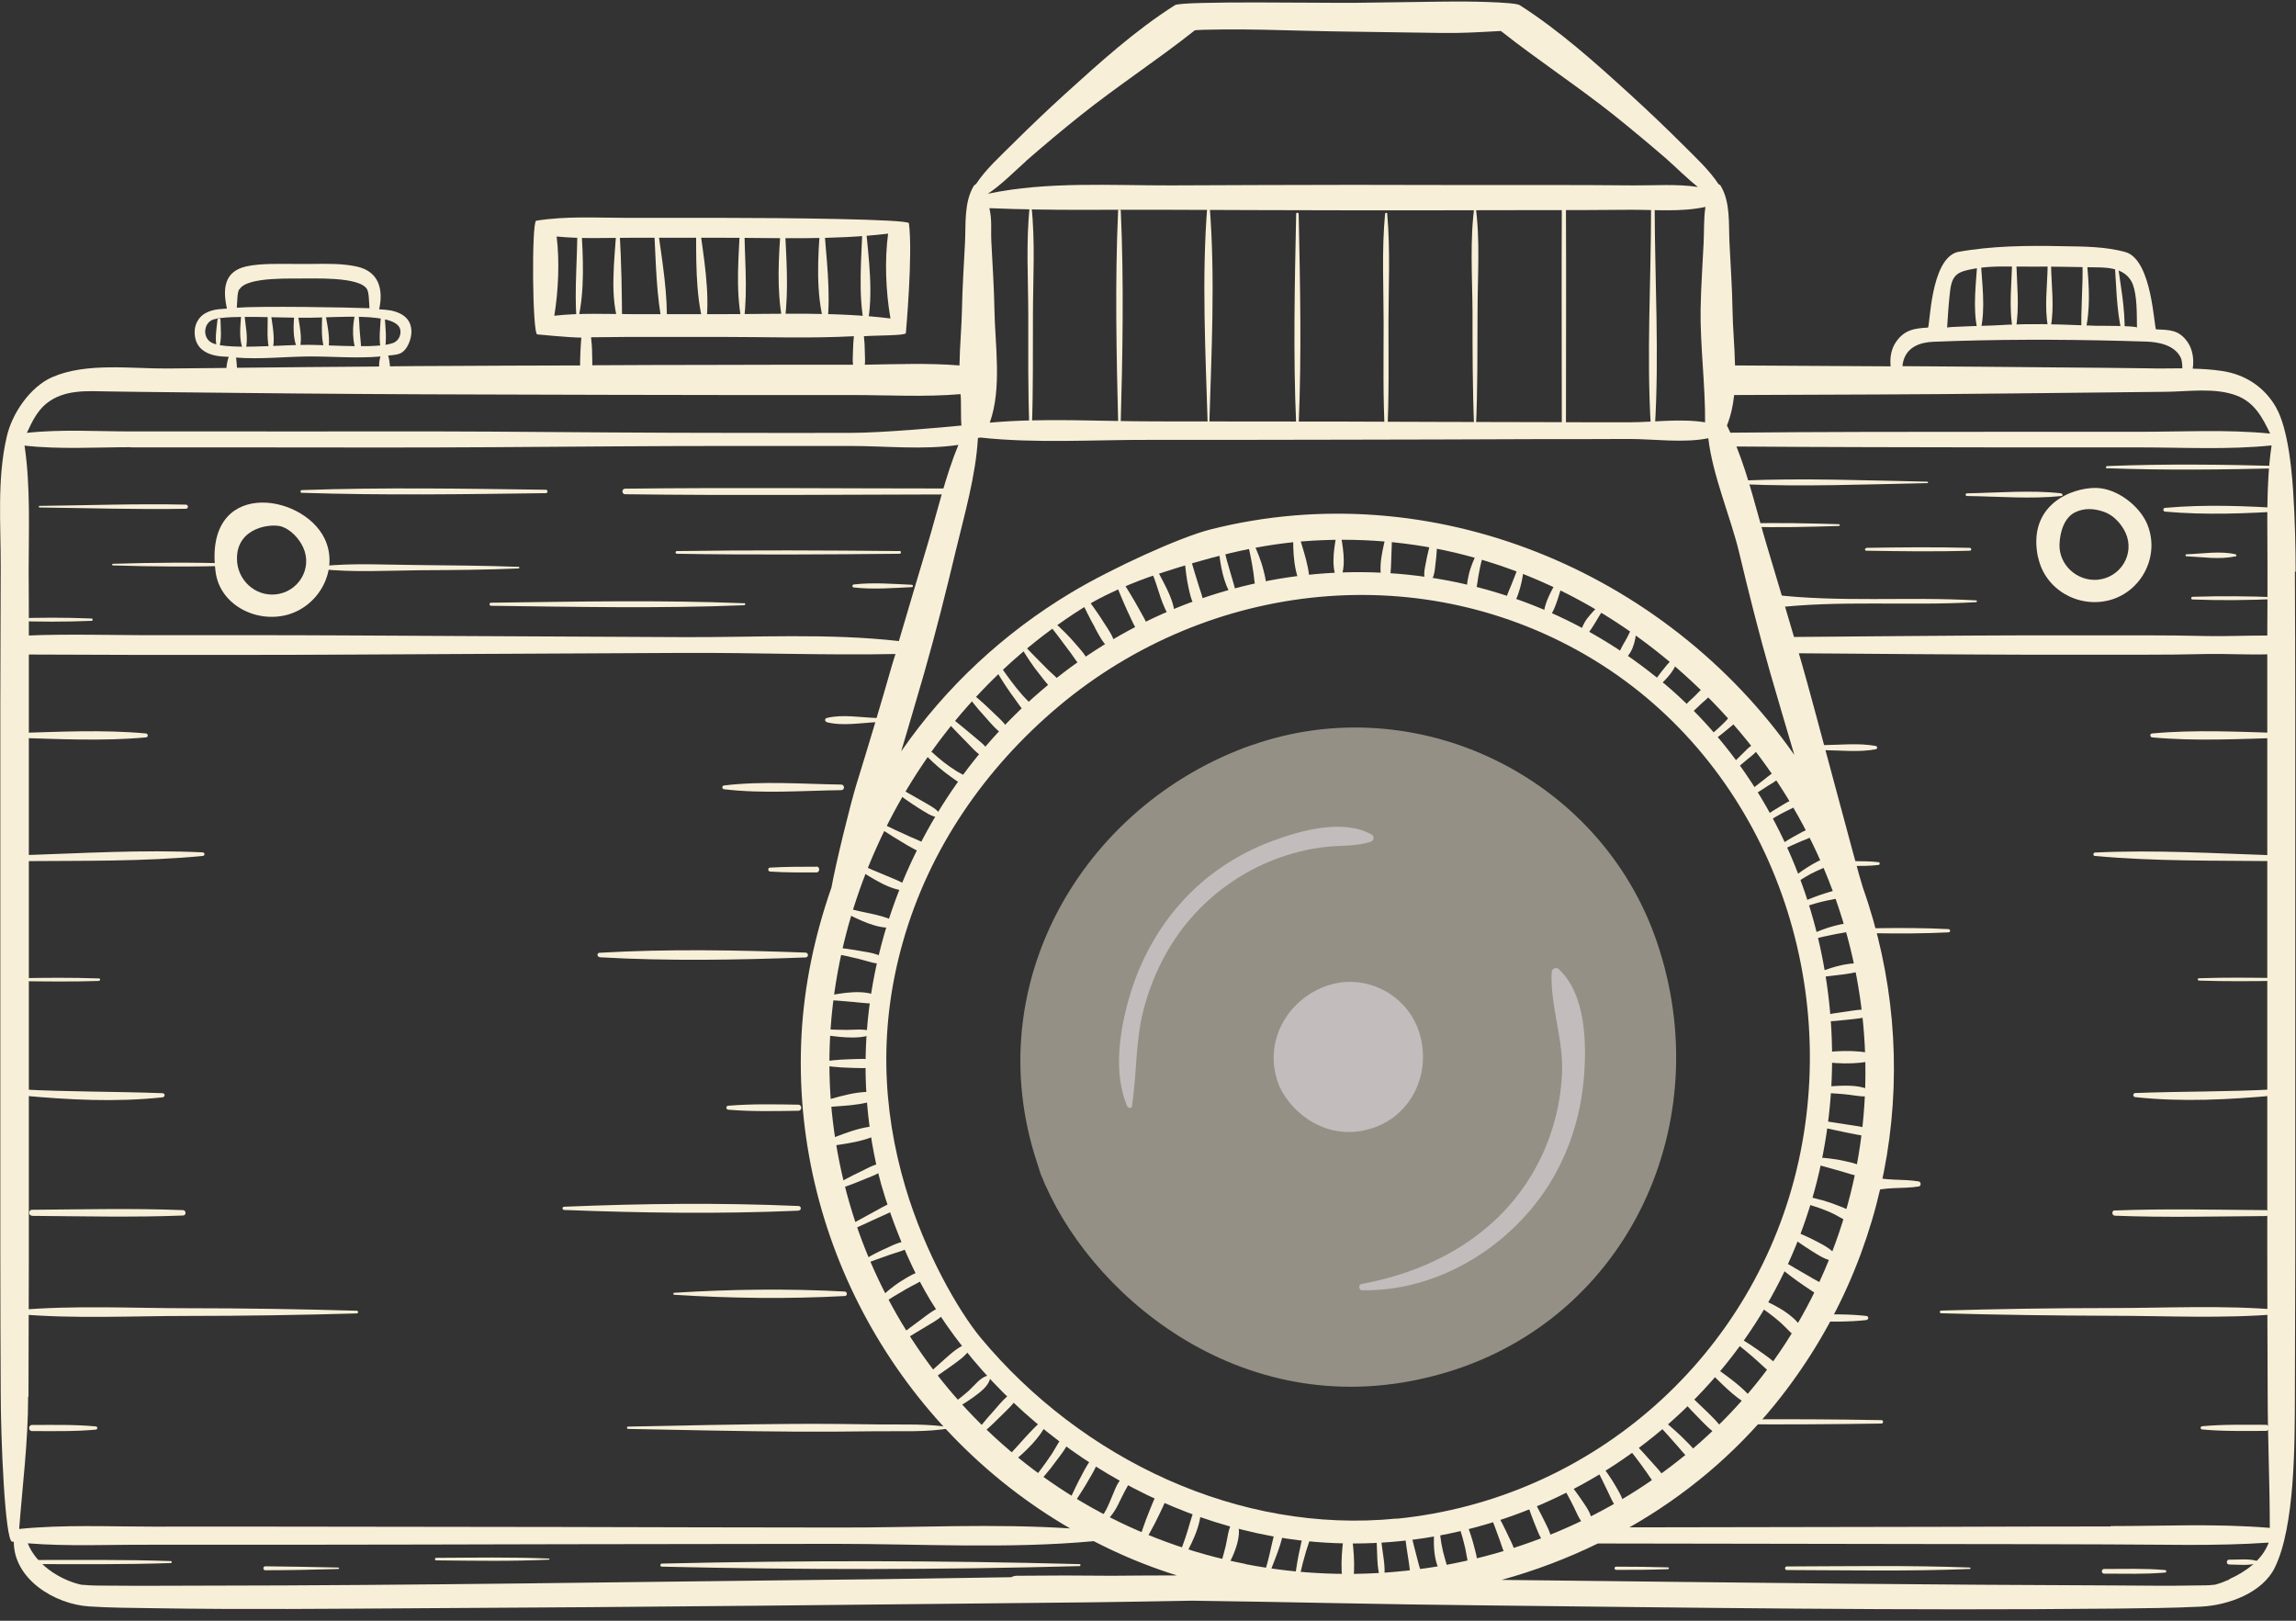 <?xml version="1.0" encoding="UTF-8"?> <svg xmlns="http://www.w3.org/2000/svg" width="187" height="132" viewBox="0 0 187 132" fill="none"><rect x="0" y="0" width="187" height="132" fill="#333333" stroke="none"/><g clip-path="url(#clip0_404_448)"><path d="M135.499 55.644C122.547 44.748 104.164 43.667 89.84 52.562C75.458 61.486 67.529 78.911 71.53 95.547C72.055 97.753 73.632 102.354 75.75 105.859C82.364 116.755 94.585 124.54 107.084 125.577C124.212 127.008 140.478 116.653 146.581 100.659C152.495 85.148 148.319 66.423 135.513 55.644H135.499ZM113.757 123.678C100.864 124.964 88.102 118.829 79.896 108.985C78.042 106.75 75.326 102.003 73.749 96.716C71.807 90.187 71.603 83.512 73.545 76.691C75.691 69.125 80.232 62.567 86.219 57.528C98.499 47.217 116.006 45.333 129.819 53.745C143.588 62.144 149.939 79.028 146.479 94.613C142.989 110.329 129.804 122.086 113.757 123.693V123.678Z" fill="#F8EFD8"></path><path d="M101.987 60.669C88.087 65.547 79.267 80.576 84.757 95.533L84.495 94.876C84.67 95.401 84.874 95.927 85.108 96.453C85.152 96.555 85.195 96.658 85.239 96.774L85.152 96.541C89.357 106.064 102.075 116.507 117.844 111.76C132.694 107.291 139.965 91.341 134.928 76.662C130.343 63.269 115.362 55.98 101.972 60.683L101.987 60.669Z" fill="#F8EFD8" fill-opacity="0.5"></path><path d="M17.562 46.588C17.912 49.246 20.818 50.751 23.373 50.079C26.045 49.363 27.637 46.325 26.425 43.842C24.585 40.089 16.54 38.979 17.562 46.588ZM22.41 48.414C20.745 48.56 19.314 47.216 19.3 45.522C19.27 42.922 22.132 42.601 22.965 42.893C23.709 43.156 24.352 43.857 24.688 44.573C25.491 46.311 24.279 48.253 22.41 48.414Z" fill="#F8EFD8"></path><path d="M166 45.391C166.541 48.006 169.256 49.554 171.812 48.882C174.484 48.166 175.958 45.187 174.863 42.645C174.25 41.214 172.439 39.768 170.717 39.739C168.731 39.709 165.095 41.112 165.986 45.391H166ZM170.848 47.217C169.183 47.363 167.679 46.019 167.738 44.325C167.782 43.288 168.132 42.134 169.037 41.711C169.782 41.36 170.571 41.404 171.388 41.696C172.133 41.959 172.775 42.66 173.111 43.376C173.914 45.114 172.702 47.056 170.833 47.217H170.848Z" fill="#F8EFD8"></path><path d="M186.969 46.575C186.969 44.837 186.925 42.266 186.765 39.944C186.429 35.007 185.611 33.517 185.173 32.845C184.268 31.472 182.866 30.508 180.997 30.216C180.208 30.099 179.405 30.041 178.588 30.026C178.705 29.267 178.588 28.463 178.164 27.85C177.463 26.857 176.719 26.871 175.609 26.827C175.434 26.827 175.317 21.16 173.112 20.532C171.448 20.065 169.622 20.079 167.9 20.05C165.081 19.992 162.176 20.021 159.402 20.532C157.197 21.16 157.197 26.667 157.021 26.681C155.926 26.74 155.109 26.857 154.422 27.85C154.028 28.419 153.911 29.135 153.984 29.836C149.765 29.807 145.545 29.792 141.31 29.763C141.281 28.186 141.121 26.608 141.106 25.221C141.077 23.395 140.945 21.569 140.858 19.744C140.785 18.21 140.945 16.501 140.157 15.157C140.113 15.07 140.04 15.026 139.967 14.997C139.208 13.843 138.127 12.85 137.178 11.9C135.733 10.454 134.258 9.052 132.754 7.679C129.936 5.109 127.001 2.479 123.774 0.42C123.365 0.157 119.335 0.099 117.773 0.128C115.291 0.157 112.808 0.201 110.341 0.23C107.99 0.259 96.265 0.055 95.696 0.42C92.469 2.465 89.549 5.109 86.716 7.679C85.285 8.979 83.898 10.308 82.525 11.667C81.489 12.704 80.306 13.755 79.488 14.997C79.415 15.026 79.342 15.084 79.298 15.157C78.51 16.501 78.67 18.225 78.597 19.744C78.51 21.569 78.378 23.395 78.349 25.221C78.32 26.608 78.174 28.186 78.145 29.763C75.604 29.559 73.005 29.661 70.435 29.705C70.479 29.354 70.435 28.989 70.435 28.624C70.435 28.2 70.406 27.791 70.362 27.383C71.37 27.309 73.735 27.339 73.779 27.134C73.779 27.09 74.363 20.678 74.027 18.181C73.983 17.845 63.631 17.743 58.754 17.743C56.199 17.743 53.644 17.743 51.088 17.743C48.621 17.743 46.109 17.582 43.671 17.976C43.291 18.035 43.35 27.178 43.758 27.236C43.788 27.236 46.285 27.485 47.35 27.499C47.292 27.967 47.234 29.486 47.248 29.763C43.467 29.763 39.67 29.792 35.888 29.807C34.516 29.807 33.129 29.822 31.756 29.836C31.756 29.807 31.756 29.778 31.756 29.749C31.727 29.486 31.698 29.208 31.61 28.96C31.931 28.916 32.267 28.916 32.559 28.799C33.187 28.551 33.538 27.558 33.508 26.93C33.479 26.375 33.245 25.571 31.8 25.279C31.493 25.235 31.187 25.206 30.88 25.192C31.23 23.614 30.895 22.124 29.084 21.715C27.916 21.453 26.646 21.482 25.463 21.496C25.171 21.496 24.879 21.496 24.587 21.496C24.383 21.496 24.178 21.496 23.974 21.496C22.805 21.496 21.199 21.438 20.046 21.701C18.235 22.11 18.133 23.556 18.483 25.133C18.192 25.177 17.447 25.119 16.746 25.498C16.22 25.776 15.884 26.346 15.855 26.944C15.782 29.208 18.337 29.018 18.63 29.062C18.527 29.354 18.469 29.661 18.44 29.968C16.848 29.982 15.257 29.997 13.68 30.012C10.716 30.041 7.051 29.5 4.262 30.713C2.48 31.487 0.962 33.663 0.538 35.62C-0.25 39.053 0.071 42.689 0.057 46.195C0.057 49.905 0.027 53.615 0.027 57.325C0.027 64.876 0.027 72.412 0.027 79.964C0.027 87.383 0.027 94.803 0.027 102.238C0.027 105.947 0.042 109.657 0.057 113.367C0.057 117.165 0.407 125.505 0.991 125.563C1.035 125.563 1.079 125.563 1.122 125.563C1.122 128.616 4.437 130.646 7.255 130.836C9.051 130.953 10.847 130.953 12.643 130.982C19.856 131.099 27.084 131.026 34.297 130.982C52.49 130.894 70.698 130.69 88.891 130.5C91.622 130.471 94.352 130.412 97.097 130.368C104.982 130.471 112.881 130.675 120.752 130.748C137.952 130.938 155.167 131.186 172.368 131.011C174.675 130.982 176.982 130.967 179.289 130.85C181.523 130.734 184.268 129.711 185.261 127.696C186.94 124.322 186.896 117.384 186.911 113.718C186.911 110.008 186.94 106.298 186.94 102.588C186.94 95.037 186.94 87.5 186.94 79.949C186.94 72.529 186.94 65.109 186.94 57.675C186.94 53.965 186.925 50.255 186.911 46.545L186.969 46.575ZM184.677 46.195C184.677 48.05 184.677 49.905 184.662 51.76C182.895 51.76 181.158 51.833 179.77 51.803C178.062 51.76 176.354 51.745 174.631 51.745C171.448 51.745 168.279 51.745 165.096 51.745C158.774 51.76 152.451 51.833 146.114 51.877C145.37 49.35 144.625 46.823 143.866 44.311C143.092 41.711 142.449 38.921 141.427 36.365C148.699 36.423 155.956 36.423 163.227 36.438C166.907 36.438 170.572 36.438 174.251 36.438C177.814 36.438 181.464 36.643 185.012 36.277C184.531 39.535 184.691 42.908 184.677 46.195ZM158.832 23.673C158.993 22.314 159.504 22.124 160.745 21.891C162.205 21.613 163.855 21.73 165.344 21.715C167.14 21.701 168.922 21.745 170.718 21.774C171.9 21.774 173.214 21.92 173.711 23.161C174.061 24.111 174.032 25.542 174.047 26.681C174.003 26.521 170.995 26.535 170.747 26.535C168.819 26.462 166.892 26.375 164.965 26.404C164.103 26.419 163.242 26.448 162.38 26.506C162.088 26.521 158.598 26.608 158.584 26.681C158.642 25.674 158.715 24.666 158.832 23.658V23.673ZM154.992 29.515C155.269 28.273 156.35 27.879 157.474 27.835C162.57 27.631 167.695 27.631 172.791 27.762C173.463 27.777 174.12 27.806 174.791 27.821C175.77 27.85 177.069 28.084 177.595 29.091C177.712 29.31 177.741 29.646 177.741 29.997C176.792 29.997 175.828 30.026 174.894 29.997C172.484 29.968 170.061 29.939 167.651 29.924C163.417 29.88 159.182 29.851 154.948 29.822C154.948 29.719 154.977 29.617 154.992 29.515ZM141.237 32.173C148.845 32.144 156.452 32.129 164.059 32.042C168.162 31.998 172.251 31.954 176.354 31.91C178.223 31.896 180.384 31.545 182.165 32.217C183.625 32.772 184.282 34.028 184.896 35.313C181.377 34.963 177.77 35.167 174.251 35.167C170.572 35.167 166.907 35.167 163.227 35.167C155.795 35.167 148.363 35.167 140.931 35.24C140.843 35.036 140.741 34.846 140.653 34.656C140.96 33.882 141.15 33.05 141.237 32.188V32.173ZM139.091 35.08C139.091 35.08 139.091 35.109 139.091 35.124C139.091 35.094 139.076 35.08 139.091 35.08ZM138.857 34.393C136.886 34.072 134.594 34.393 132.725 34.393C130.272 34.393 127.819 34.393 125.351 34.379C120.065 34.379 114.794 34.349 109.509 34.335C104.354 34.335 99.185 34.32 94.031 34.32C89.636 34.32 85.022 34.028 80.612 34.422C81.62 31.633 81.036 28.04 80.992 25.206C80.963 23.381 80.831 21.555 80.744 19.729C80.685 18.648 80.817 18.02 80.583 16.954C85.825 17.173 90.249 17.056 95.024 17.085C100.076 17.1 105.128 17.129 110.18 17.129C115.101 17.129 120.036 17.129 124.957 17.114C127.541 17.114 130.126 17.114 132.71 17.085C134.725 17.071 136.901 17.29 138.901 16.852C138.755 17.801 138.799 18.809 138.755 19.744C138.668 21.569 138.536 23.395 138.507 25.221C138.463 28.04 138.901 31.487 138.872 34.408L138.857 34.393ZM83.547 13.127C85.007 11.856 86.482 10.615 88.001 9.403C91.023 6.993 94.279 4.875 97.302 2.479C97.419 2.392 101.171 2.377 102.909 2.421C105.391 2.479 107.859 2.553 110.341 2.582C112.692 2.611 115.057 2.655 117.408 2.684C118.926 2.713 120.372 2.626 122.241 2.523C125.249 4.904 128.476 7.007 131.484 9.403C132.9 10.542 134.302 11.71 135.674 12.893C136.521 13.638 137.368 14.5 138.288 15.23C136.58 14.967 134.769 15.114 133.061 15.099C130.476 15.07 127.892 15.07 125.307 15.07C120.255 15.07 115.203 15.07 110.151 15.055C105.23 15.055 100.295 15.084 95.374 15.099C90.483 15.114 85.314 14.763 80.51 15.771C80.452 15.771 80.393 15.815 80.364 15.858C80.364 15.858 80.364 15.858 80.364 15.844C81.532 15.084 82.54 14.033 83.562 13.127H83.547ZM79.649 35.664C79.649 35.664 79.78 35.664 79.838 35.635C84.365 36.131 89.125 35.81 93.651 35.825C98.937 35.825 104.208 35.825 109.494 35.81C114.648 35.81 119.817 35.781 124.971 35.766C127.556 35.766 130.126 35.766 132.71 35.752C134.667 35.752 137.12 36.102 139.135 35.693C139.471 38.673 140.96 42.149 141.632 44.939C142.42 48.254 143.252 51.555 144.187 54.827C144.829 57.047 145.486 59.267 146.143 61.487C135.63 46.487 116.634 38.571 98.616 43.113C96.119 43.741 90.541 46.282 87.212 48.283C81.81 51.526 77.035 55.922 73.399 61.195C74.027 59.077 74.655 56.945 75.268 54.827C76.203 51.555 77.035 48.254 77.824 44.939C78.539 41.944 79.474 38.775 79.649 35.664ZM45.146 25.717C45.481 23.658 45.584 21.277 45.336 19.262C47.38 19.466 49.453 19.364 51.497 19.364C53.921 19.364 56.345 19.364 58.769 19.364C63.295 19.364 67.836 19.568 72.333 19.028C72.041 21.175 72.144 23.746 72.523 25.936C67.997 25.381 63.412 25.586 58.856 25.586C56.432 25.586 54.009 25.586 51.585 25.586C49.453 25.586 47.263 25.469 45.131 25.717H45.146ZM69.472 29.705C69.209 29.705 68.931 29.705 68.668 29.705C65.12 29.705 61.572 29.705 58.039 29.719C54.768 29.719 51.497 29.734 48.241 29.749C48.241 29.471 48.241 29.179 48.227 28.872C48.227 28.405 48.197 27.938 48.139 27.47C49.161 27.47 50.183 27.441 51.191 27.441C53.746 27.441 56.301 27.441 58.856 27.441C62.419 27.441 65.996 27.572 69.545 27.383C69.501 27.777 69.486 28.171 69.472 28.58C69.472 28.96 69.428 29.325 69.472 29.676V29.705ZM19.506 23.57C20.09 22.489 24.047 22.723 24.704 22.679C25.361 22.709 29.318 22.489 29.902 23.57C30.062 23.877 30.048 24.578 30.092 25.104C28.412 25.031 21.199 24.914 19.287 25.06C19.33 24.534 19.316 23.863 19.476 23.57H19.506ZM17.111 27.835C16.79 27.587 16.658 27.178 16.731 26.798C16.804 26.404 17.053 26.112 17.418 26.009C18.732 25.63 22.82 25.907 25.215 25.878C27.39 25.863 32.194 25.411 32.588 26.798C32.691 27.178 32.53 27.616 32.209 27.835C31.303 28.449 27.025 28.098 25.113 28.084C22.922 28.069 18.046 28.566 17.126 27.835H17.111ZM30.997 29.018C30.909 29.267 30.866 29.559 30.88 29.851C27.025 29.88 23.156 29.909 19.301 29.953C19.287 29.676 19.257 29.398 19.228 29.121C21.156 29.281 23.229 29.047 25.098 29.033C26.996 29.018 29.055 29.208 30.997 29.033V29.018ZM3.751 32.889C5.211 31.691 7.08 31.852 8.861 31.881C12.278 31.939 15.695 31.954 19.111 31.998C25.872 32.071 32.647 32.115 39.407 32.129C46.08 32.144 52.768 32.173 59.455 32.173C62.77 32.173 66.084 32.173 69.398 32.173C72.304 32.173 75.312 32.349 78.232 32.1C78.305 32.757 78.232 33.824 78.305 34.656C76.714 34.817 71.808 35.255 69.282 35.255C66.069 35.255 62.857 35.27 59.63 35.255C53.074 35.255 46.518 35.197 39.977 35.153C33.421 35.109 26.865 35.153 20.323 35.138C17.111 35.138 13.899 35.138 10.686 35.138C7.897 35.138 4.977 34.948 2.188 35.255C2.597 34.379 2.991 33.517 3.78 32.86L3.751 32.889ZM10.657 36.438C13.87 36.438 17.082 36.438 20.294 36.438C26.85 36.438 33.406 36.467 39.947 36.423C46.504 36.38 53.06 36.321 59.601 36.321C62.813 36.321 66.026 36.321 69.252 36.321C72.1 36.321 75.21 36.657 78.057 36.234C76.991 38.819 76.349 41.652 75.56 44.296C74.772 46.94 73.983 49.569 73.21 52.212C67.442 51.555 61.455 51.92 55.644 51.891C49.701 51.862 43.744 51.833 37.801 51.803C31.858 51.774 25.901 51.73 19.958 51.73C17.111 51.73 14.264 51.73 11.402 51.73C9.912 51.73 4.831 51.628 2.349 51.76C2.349 50.022 2.349 48.283 2.334 46.545C2.334 43.157 2.495 39.651 1.999 36.292C4.846 36.613 7.795 36.423 10.643 36.423L10.657 36.438ZM2.32 113.747C2.32 110.037 2.349 106.327 2.349 102.617C2.349 95.066 2.349 87.529 2.349 79.978C2.349 72.558 2.349 65.139 2.349 57.704C2.349 56.244 2.349 54.769 2.349 53.308C3.911 53.308 9.547 53.337 11.037 53.337C14.015 53.337 16.98 53.337 19.958 53.337C25.901 53.337 31.858 53.293 37.801 53.264C43.744 53.235 49.701 53.206 55.644 53.176C61.382 53.147 67.281 53.381 72.932 53.264C72.815 53.673 72.786 53.702 72.669 54.111C71.735 57.383 70.757 60.64 69.749 63.897C69.252 65.518 68.084 70.265 67.719 72.281C66.347 76.195 65.5 80.241 65.281 84.287C64.405 100.835 73.18 116.376 87.154 124.482C80.934 124.073 74.582 124.424 68.391 124.409C60.857 124.409 53.337 124.38 45.803 124.365C38.4 124.365 30.997 124.336 23.579 124.336C19.871 124.336 16.177 124.322 12.468 124.336C8.861 124.336 5.167 124.161 1.56 124.526C1.838 120.918 2.291 117.398 2.291 113.762L2.32 113.747ZM90.585 128.338C88.001 128.309 85.416 128.309 82.832 128.338C82.657 128.338 82.496 128.382 82.365 128.455C77.488 128.528 72.611 128.616 67.749 128.66C50.753 128.849 33.757 129.127 16.775 129.142C14.118 129.142 11.46 129.171 8.803 129.142C8.16 129.142 7.489 129.142 6.846 129.083C6.686 129.068 6.642 129.069 6.627 129.069C4.89 128.689 2.933 127.418 2.261 125.695C5.532 125.957 8.861 125.797 12.117 125.811C15.826 125.811 19.52 125.811 23.229 125.811C30.763 125.811 38.283 125.782 45.817 125.768C53.22 125.768 60.623 125.738 68.041 125.738C74.976 125.738 82.146 126.162 89.081 125.519C90.833 126.425 92.644 127.214 94.528 127.871C94.966 128.031 95.404 128.163 95.856 128.309C94.104 128.309 92.337 128.324 90.585 128.338ZM101.434 127.374C83.635 123.913 70.012 109.409 67.836 91.356C65.865 74.968 74.334 58.288 88.088 49.583C90.644 47.962 93.754 46.925 94.528 46.677C98.295 45.45 102.091 44.413 106.077 44.092C110.516 43.741 115.013 44.092 119.335 45.216C127.921 47.436 135.397 52.388 141.208 59.033C153.079 72.617 155.561 92.291 146.304 107.978C137.237 123.343 118.751 130.748 101.434 127.389V127.374ZM181.566 128.645C181.231 128.791 180.763 128.981 180.384 129.069C180.369 129.069 180.355 129.069 180.325 129.069C179.829 129.142 179.303 129.112 178.792 129.127C176.66 129.171 174.543 129.142 172.411 129.127C164.994 129.098 157.591 129.054 150.173 128.981C140.887 128.893 131.586 128.776 122.299 128.674C125.001 127.929 127.629 126.936 130.14 125.709C139.354 125.724 148.567 125.738 157.795 125.753C162.38 125.753 166.95 125.768 171.535 125.782C175.93 125.782 180.384 125.943 184.779 125.636C184.253 127.053 182.924 128.002 181.566 128.616V128.645ZM171.9 124.322C167.199 124.322 162.497 124.336 157.795 124.351C149.429 124.365 141.077 124.38 132.71 124.395C137.207 121.839 141.252 118.479 144.581 114.36C154.32 102.325 156.715 86.39 151.721 72.281C151.312 71.083 147.72 57.383 146.771 54.111C146.684 53.804 146.596 53.512 146.508 53.206C152.699 53.249 158.905 53.308 165.096 53.322C168.279 53.322 171.448 53.322 174.631 53.322C176.339 53.322 178.047 53.308 179.77 53.264C181.187 53.235 183.114 53.337 184.662 53.293C184.662 54.637 184.662 55.966 184.662 57.31C184.662 64.861 184.662 72.398 184.662 79.949C184.662 87.369 184.662 94.788 184.662 102.223C184.662 105.933 184.677 109.643 184.691 113.353C184.691 117.121 184.866 120.656 184.866 124.438C180.384 124.073 176.383 124.292 171.886 124.292L171.9 124.322Z" fill="#F8EFD8"></path><path d="M92.192 90.071C92.615 87.413 92.455 84.755 93.17 82.111C93.886 79.438 95.171 76.868 96.996 74.779C98.821 72.676 101.172 71.025 103.771 70.017C105.143 69.492 106.603 69.112 108.078 68.966C109.29 68.849 110.473 68.936 111.641 68.557C111.904 68.469 111.962 68.104 111.714 67.973C109.436 66.673 105.961 67.622 103.654 68.484C100.807 69.535 98.193 71.259 96.178 73.537C94.222 75.728 92.805 78.372 91.987 81.191C91.184 83.937 90.659 87.369 91.798 90.086C91.871 90.246 92.163 90.32 92.207 90.086L92.192 90.071Z" fill="#C2BCBC"></path><path d="M110.968 105.086C116.969 105.188 122.766 101.697 126.008 96.716C127.745 94.044 128.738 90.947 129.001 87.778C129.234 84.959 129.161 81.015 126.971 78.941C126.752 78.722 126.387 78.883 126.373 79.189C126.256 81.965 127.365 84.652 127.219 87.486C127.073 90.451 126.183 93.386 124.606 95.913C121.569 100.806 116.444 103.552 110.895 104.574C110.588 104.633 110.676 105.1 110.968 105.1V105.086Z" fill="#C2BCBC"></path><path d="M104.048 88.084C104.822 90.333 107.845 93.079 111.641 91.925C115.029 90.903 116.679 87.266 115.54 83.936C114.488 80.883 111.086 79.218 108.035 80.299C104.778 81.438 102.749 85.031 104.224 88.522" fill="#C2BCBC"></path><path d="M17.843 28.318C18.076 27.617 17.974 26.784 17.959 26.054C17.959 25.893 17.726 25.893 17.711 26.054C17.638 26.784 17.478 27.602 17.667 28.318C17.697 28.42 17.828 28.406 17.857 28.318H17.843Z" fill="#F8EFD8"></path><path d="M19.65 25.559C19.592 26.494 19.416 27.648 19.825 28.524C19.855 28.597 19.986 28.582 20 28.495C20.249 27.589 19.986 26.479 19.898 25.544C19.898 25.384 19.65 25.384 19.65 25.544V25.559Z" fill="#F8EFD8"></path><path d="M22.002 28.684C22.031 28.757 22.133 28.757 22.148 28.684C22.455 27.72 22.206 26.624 22.075 25.646C22.046 25.485 21.783 25.529 21.798 25.689C21.827 26.668 21.681 27.749 22.002 28.698V28.684Z" fill="#F8EFD8"></path><path d="M24.411 28.378C24.659 27.487 24.353 26.362 24.236 25.456C24.207 25.31 23.988 25.354 23.973 25.486C23.915 26.377 23.798 27.574 24.236 28.392C24.28 28.465 24.397 28.451 24.426 28.363L24.411 28.378Z" fill="#F8EFD8"></path><path d="M26.705 28.626C26.939 27.662 26.676 26.581 26.516 25.632C26.486 25.471 26.238 25.515 26.238 25.676C26.224 26.625 26.121 27.735 26.501 28.626C26.545 28.729 26.691 28.743 26.72 28.626H26.705Z" fill="#F8EFD8"></path><path d="M29.363 28.889C29.465 28.334 29.363 27.779 29.319 27.209C29.26 26.654 29.275 26.085 29.187 25.515C29.173 25.384 28.968 25.398 28.939 25.515C28.676 26.508 28.647 27.983 29.158 28.904C29.202 28.977 29.348 28.977 29.363 28.874V28.889Z" fill="#F8EFD8"></path><path d="M31.302 28.64C31.536 27.705 31.39 26.683 31.331 25.748C31.331 25.558 31.039 25.558 31.025 25.748C30.966 26.683 30.82 27.72 31.054 28.64C31.083 28.771 31.288 28.771 31.317 28.64H31.302Z" fill="#F8EFD8"></path><path d="M47.074 26.07C47.644 23.645 47.483 20.943 47.352 18.475C47.352 18.256 47.001 18.256 47.016 18.475C47.045 20.987 46.768 23.558 46.958 26.055C46.958 26.114 47.06 26.143 47.074 26.07Z" fill="#F8EFD8"></path><path d="M50.667 26.551C50.652 23.936 50.623 21.322 50.447 18.722C50.447 18.561 50.214 18.561 50.199 18.722C50.068 21.103 49.601 24.302 50.477 26.58C50.506 26.668 50.652 26.668 50.652 26.551H50.667Z" fill="#F8EFD8"></path><path d="M54.3 26.684C54.417 24.011 53.935 21.265 53.57 18.621C53.541 18.46 53.263 18.49 53.278 18.665C53.424 21.323 53.438 24.113 54.008 26.727C54.052 26.903 54.3 26.859 54.315 26.684H54.3Z" fill="#F8EFD8"></path><path d="M57.528 26.303C57.82 23.718 57.309 20.884 56.958 18.314C56.944 18.168 56.695 18.212 56.695 18.343C56.71 20.928 56.622 23.82 57.279 26.332C57.323 26.479 57.498 26.435 57.513 26.303H57.528Z" fill="#F8EFD8"></path><path d="M60.595 26.056C60.917 23.485 60.625 20.812 60.625 18.227C60.625 18.008 60.303 18.008 60.289 18.227C60.172 20.797 59.895 23.529 60.391 26.085C60.42 26.216 60.581 26.158 60.595 26.056Z" fill="#F8EFD8"></path><path d="M63.924 26.054C64.245 23.586 64.04 20.957 63.924 18.474C63.924 18.269 63.632 18.269 63.602 18.474C63.413 20.957 63.252 23.615 63.719 26.083C63.748 26.215 63.924 26.171 63.938 26.054H63.924Z" fill="#F8EFD8"></path><path d="M67.383 26.362C67.675 23.762 67.296 20.958 67.106 18.344C67.106 18.154 66.829 18.154 66.814 18.344C66.609 20.929 66.434 23.879 67.135 26.391C67.179 26.538 67.383 26.494 67.398 26.362H67.383Z" fill="#F8EFD8"></path><path d="M70.626 26.523C71.166 23.982 70.743 20.988 70.509 18.417C70.495 18.256 70.246 18.242 70.246 18.417C70.174 21.017 69.867 23.967 70.407 26.523C70.436 26.625 70.597 26.625 70.626 26.523Z" fill="#F8EFD8"></path><path d="M50.914 40.252C59.777 40.369 68.626 40.282 77.489 40.267C77.81 40.267 77.81 39.785 77.489 39.785C68.626 39.785 59.777 39.697 50.914 39.8C50.622 39.8 50.622 40.252 50.914 40.252Z" fill="#F8EFD8"></path><path d="M73.268 44.882C67.223 44.823 61.178 44.794 55.133 44.882C54.987 44.882 54.987 45.101 55.133 45.101C61.178 45.203 67.223 45.159 73.268 45.101C73.414 45.101 73.414 44.867 73.268 44.867V44.882Z" fill="#F8EFD8"></path><path d="M60.609 49.132C53.746 48.855 46.854 49.001 39.992 49.088C39.831 49.088 39.831 49.337 39.992 49.337C46.854 49.424 53.746 49.57 60.609 49.293C60.725 49.293 60.725 49.117 60.609 49.117V49.132Z" fill="#F8EFD8"></path><path d="M74.263 47.628C72.7 47.555 71.109 47.423 69.546 47.599C69.386 47.613 69.386 47.833 69.546 47.847C71.109 48.022 72.7 47.891 74.263 47.818C74.379 47.818 74.379 47.628 74.263 47.628Z" fill="#F8EFD8"></path><path d="M24.586 40.136C31.201 40.355 37.83 40.252 44.459 40.165C44.634 40.165 44.634 39.887 44.459 39.887C37.844 39.8 31.215 39.683 24.586 39.916C24.44 39.916 24.44 40.136 24.586 40.15V40.136Z" fill="#F8EFD8"></path><path d="M3.226 41.333C7.197 41.377 11.169 41.509 15.141 41.436C15.36 41.436 15.36 41.114 15.141 41.1C11.154 41.012 7.197 41.158 3.226 41.202C3.138 41.202 3.138 41.333 3.226 41.333Z" fill="#F8EFD8"></path><path d="M19.128 45.904C15.813 45.787 12.513 45.816 9.199 45.918C9.111 45.918 9.111 46.05 9.199 46.05C12.513 46.152 15.813 46.181 19.128 46.065C19.244 46.065 19.244 45.889 19.128 45.889V45.904Z" fill="#F8EFD8"></path><path d="M42.224 46.167C39.537 46.064 36.836 46.05 34.149 46.02C31.477 46.006 28.732 45.831 26.074 46.123C25.928 46.137 25.928 46.327 26.074 46.342C28.732 46.634 31.477 46.473 34.149 46.444C36.836 46.429 39.537 46.415 42.224 46.298C42.326 46.298 42.326 46.152 42.224 46.152V46.167Z" fill="#F8EFD8"></path><path d="M7.459 50.564C7.576 50.564 7.576 50.374 7.459 50.374C5.298 50.287 3.152 50.287 1.006 50.374C0.889 50.374 0.889 50.55 1.006 50.564C3.167 50.652 5.313 50.652 7.459 50.564Z" fill="#F8EFD8"></path><path d="M141.822 39.434C146.86 39.654 151.941 39.449 156.978 39.347C157.051 39.347 157.051 39.23 156.978 39.23C151.941 39.128 146.86 38.923 141.822 39.142C141.632 39.142 141.632 39.434 141.822 39.434Z" fill="#F8EFD8"></path><path d="M151.997 44.648C151.866 44.648 151.866 44.852 151.997 44.852C154.815 44.896 157.619 44.94 160.437 44.852C160.583 44.852 160.583 44.633 160.437 44.619C157.619 44.546 154.815 44.575 151.997 44.619V44.648Z" fill="#F8EFD8"></path><path d="M160.936 48.898C155.402 48.577 149.795 49.088 144.291 48.416C143.575 48.329 143.575 49.614 144.291 49.526C149.795 48.855 155.402 49.366 160.936 49.044C161.038 49.044 161.038 48.898 160.936 48.884V48.898Z" fill="#F8EFD8"></path><path d="M185.525 48.65C183.203 48.548 180.896 48.533 178.574 48.606C178.428 48.606 178.428 48.825 178.574 48.825C180.896 48.913 183.203 48.884 185.525 48.782C185.612 48.782 185.612 48.65 185.525 48.635V48.65Z" fill="#F8EFD8"></path><path d="M186.267 41.421C183.011 41.202 179.594 41.07 176.338 41.362C176.148 41.377 176.148 41.654 176.338 41.669C179.594 41.961 183.011 41.83 186.267 41.611C186.383 41.611 186.383 41.435 186.267 41.421Z" fill="#F8EFD8"></path><path d="M171.622 38.135C176.338 38.31 181.054 38.252 185.785 38.135C185.902 38.135 185.902 37.959 185.785 37.959C181.069 37.828 176.353 37.77 171.622 37.959C171.491 37.959 171.491 38.149 171.622 38.164V38.135Z" fill="#F8EFD8"></path><path d="M149.766 42.838C149.868 42.838 149.868 42.692 149.766 42.692C147.283 42.619 144.801 42.56 142.319 42.633C142.144 42.633 142.144 42.896 142.319 42.896C144.801 42.984 147.283 42.911 149.766 42.838Z" fill="#F8EFD8"></path><path d="M182.077 45.334C182.165 45.319 182.165 45.173 182.077 45.144C180.807 44.852 179.376 45.1 178.077 45.144C177.974 45.144 177.974 45.305 178.077 45.305C179.376 45.363 180.793 45.597 182.077 45.305V45.334Z" fill="#F8EFD8"></path><path d="M167.898 40.179C165.372 39.901 162.744 40.135 160.203 40.179C160.057 40.179 160.057 40.398 160.203 40.398C162.744 40.427 165.372 40.661 167.898 40.398C168.015 40.398 168.015 40.222 167.898 40.208V40.179Z" fill="#F8EFD8"></path><path d="M161.313 26.887C161.736 25.134 161.415 22.929 161.313 21.132C161.313 20.972 161.079 20.972 161.065 21.132C160.962 22.929 160.641 25.12 161.065 26.887C161.094 27.004 161.284 27.004 161.313 26.887Z" fill="#F8EFD8"></path><path d="M164.161 26.887C164.512 25.047 164.249 23.016 164.22 21.147C164.22 20.928 163.898 20.928 163.884 21.147C163.855 23.016 163.592 25.047 163.942 26.887C163.957 27.004 164.147 27.004 164.176 26.887H164.161Z" fill="#F8EFD8"></path><path d="M167.023 26.638C167.33 25.061 167.081 23.25 167.052 21.643C167.052 21.468 166.775 21.468 166.775 21.643C166.746 23.25 166.497 25.061 166.804 26.638C166.833 26.755 167.008 26.755 167.038 26.638H167.023Z" fill="#F8EFD8"></path><path d="M169.61 21.396C169.668 23.309 169.449 25.223 169.537 27.122C169.537 27.267 169.756 27.311 169.799 27.151C170.281 25.296 170.15 23.28 169.975 21.396C169.96 21.162 169.595 21.162 169.61 21.396Z" fill="#F8EFD8"></path><path d="M173.04 27.106C173.099 25.134 172.69 23.104 172.427 21.162C172.412 21.045 172.223 21.03 172.223 21.162C172.354 23.133 172.369 25.207 172.821 27.135C172.851 27.252 173.026 27.223 173.026 27.106H173.04Z" fill="#F8EFD8"></path><path d="M13.915 127.142C10.104 127.01 6.293 127.054 2.496 127.054C2.277 127.054 2.277 127.39 2.496 127.39C6.307 127.39 10.118 127.434 13.915 127.302C14.017 127.302 14.017 127.142 13.915 127.142Z" fill="#F8EFD8"></path><path d="M27.564 127.669C25.578 127.625 23.592 127.581 21.606 127.566C21.402 127.566 21.402 127.888 21.606 127.888C23.592 127.888 25.578 127.844 27.564 127.785C27.637 127.785 27.637 127.669 27.564 127.669Z" fill="#F8EFD8"></path><path d="M44.709 126.937C41.642 126.806 38.576 126.864 35.524 126.879C35.393 126.879 35.393 127.084 35.524 127.084C38.591 127.113 41.657 127.171 44.709 127.025C44.767 127.025 44.767 126.938 44.709 126.923V126.937Z" fill="#F8EFD8"></path><path d="M87.927 127.39C76.611 127.083 65.222 127.083 53.906 127.346C53.745 127.346 53.745 127.595 53.906 127.595C65.222 127.858 76.611 127.858 87.927 127.551C88.029 127.551 88.029 127.39 87.927 127.39Z" fill="#F8EFD8"></path><path d="M135.851 127.654C134.449 127.61 133.033 127.596 131.631 127.596C131.456 127.596 131.456 127.859 131.631 127.859C133.033 127.859 134.449 127.859 135.851 127.8C135.953 127.8 135.953 127.654 135.851 127.654Z" fill="#F8EFD8"></path><path d="M160.437 127.667C155.473 127.477 150.508 127.565 145.529 127.58C145.339 127.58 145.339 127.872 145.529 127.872C150.494 127.886 155.473 127.989 160.437 127.784C160.51 127.784 160.51 127.667 160.437 127.667Z" fill="#F8EFD8"></path><path d="M176.338 127.873C174.688 127.727 173.024 127.785 171.374 127.785C171.125 127.785 171.125 128.165 171.374 128.165C173.024 128.165 174.688 128.223 176.338 128.077C176.47 128.077 176.47 127.873 176.338 127.873Z" fill="#F8EFD8"></path><path d="M183.817 127.128C183.13 126.924 182.269 127.041 181.553 127.026C181.305 127.026 181.305 127.42 181.553 127.42C182.269 127.42 183.13 127.537 183.817 127.318C183.919 127.289 183.919 127.143 183.817 127.114V127.128Z" fill="#F8EFD8"></path><path d="M109.142 43.232C109.127 43.115 108.937 43.115 108.908 43.232C108.704 44.371 108.383 45.949 108.835 47.044C108.908 47.234 109.142 47.234 109.215 47.044C109.667 45.949 109.346 44.371 109.142 43.232Z" fill="#F8EFD8"></path><path d="M110.033 124.733C110.004 124.587 109.887 124.529 109.77 124.543C109.653 124.543 109.537 124.587 109.507 124.718C109.507 124.748 109.493 124.777 109.493 124.821C109.245 126.34 109.113 128.282 109.537 129.772C109.61 130.006 109.945 130.006 110.018 129.772C110.442 128.297 110.296 126.34 110.062 124.821C110.062 124.791 110.062 124.762 110.062 124.733H110.033Z" fill="#F8EFD8"></path><path d="M66.654 86.727C67.472 86.844 68.304 86.946 69.122 86.961C69.837 86.975 70.713 87.092 71.385 86.785C71.516 86.727 71.516 86.508 71.385 86.449C70.713 86.143 69.852 86.26 69.122 86.274C68.304 86.289 67.472 86.391 66.654 86.508C66.537 86.522 66.537 86.712 66.654 86.742V86.727Z" fill="#F8EFD8"></path><path d="M152.685 85.866C151.181 85.442 149.181 85.589 147.647 85.837C147.312 85.895 147.458 86.392 147.735 86.377C149.254 86.626 151.195 86.757 152.685 86.334C152.918 86.26 152.918 85.924 152.685 85.852V85.866Z" fill="#F8EFD8"></path><path d="M80.16 58.304C80.686 58.874 81.284 59.692 82.029 59.969C82.16 60.013 82.321 59.867 82.277 59.721C82.014 58.976 81.197 58.348 80.656 57.808C80.028 57.194 79.342 56.61 78.641 56.084C78.554 56.011 78.408 56.157 78.481 56.245C79.021 56.946 79.561 57.662 80.16 58.304Z" fill="#F8EFD8"></path><path d="M138.797 114.757C138.184 114.172 137.6 113.574 136.913 113.077C136.607 112.858 136.373 113.398 136.607 113.544C137.089 114.187 137.643 114.757 138.213 115.341C138.812 115.954 139.352 116.568 140.111 116.991C140.33 117.108 140.578 116.875 140.447 116.655C140.023 115.896 139.41 115.356 138.797 114.757Z" fill="#F8EFD8"></path><path d="M79.196 117.4C79.955 116.801 80.7 116.158 81.371 115.472C81.941 114.902 82.715 114.259 83.022 113.5C83.08 113.368 82.919 113.208 82.773 113.252C82.014 113.558 81.415 114.376 80.875 114.975C80.218 115.691 79.619 116.465 79.021 117.239C78.933 117.356 79.064 117.502 79.181 117.4H79.196Z" fill="#F8EFD8"></path><path d="M137.031 58.319C137.031 58.319 137.031 58.422 137.031 58.451C137.031 58.451 137.045 58.451 137.06 58.451C137.06 58.451 137.075 58.436 137.089 58.422C137.089 58.422 137.089 58.392 137.075 58.407C137.075 58.407 137.104 58.363 137.133 58.334C137.703 58.261 138.17 57.662 138.579 57.297C139.09 56.844 139.615 56.435 139.893 55.793C139.995 55.559 139.791 55.355 139.557 55.457C138.914 55.734 138.476 56.245 137.995 56.727C137.586 57.122 136.958 57.589 136.914 58.188C136.914 58.276 136.958 58.319 137.016 58.349L137.031 58.319Z" fill="#F8EFD8"></path><path d="M112.956 43.289C112.693 44.502 112.109 46.357 112.678 47.525C112.737 47.642 112.927 47.627 112.985 47.525C113.306 46.985 113.277 46.313 113.306 45.699C113.336 44.911 113.365 44.122 113.379 43.348C113.379 43.114 113.014 43.056 112.956 43.289Z" fill="#F8EFD8"></path><path d="M117.073 43.904C117.088 43.626 116.664 43.582 116.591 43.845C116.431 44.517 116.241 45.189 116.124 45.875C116.022 46.387 115.905 46.883 116.124 47.38C116.183 47.511 116.372 47.526 116.46 47.424C116.854 46.985 116.854 46.387 116.927 45.817C117.015 45.189 117.03 44.546 117.073 43.904Z" fill="#F8EFD8"></path><path d="M120.358 44.897C120.051 45.525 119.759 46.182 119.613 46.869C119.511 47.365 119.35 47.979 119.715 48.388C119.774 48.461 119.876 48.446 119.934 48.388C120.329 48.052 120.314 47.438 120.402 46.956C120.518 46.328 120.635 45.7 120.84 45.087C120.927 44.809 120.504 44.634 120.372 44.897H120.358Z" fill="#F8EFD8"></path><path d="M123.744 45.904C123.555 46.503 123.306 47.087 123.073 47.686C122.898 48.154 122.562 48.679 122.708 49.191C122.752 49.322 122.883 49.366 123 49.307C123.496 49.074 123.642 48.387 123.803 47.891C123.993 47.263 124.066 46.605 124.139 45.963C124.168 45.729 123.803 45.7 123.744 45.904Z" fill="#F8EFD8"></path><path d="M126.198 50.272C126.782 49.439 126.986 48.271 127.351 47.321C127.453 47.058 127.03 46.883 126.899 47.131C126.417 48.022 125.745 49.089 125.73 50.14C125.73 50.403 126.066 50.461 126.212 50.272H126.198Z" fill="#F8EFD8"></path><path d="M129.161 51.849C129.423 51.47 129.701 51.105 129.934 50.696C130.168 50.301 130.402 49.907 130.665 49.527C130.825 49.308 130.475 49.06 130.299 49.235C129.949 49.586 129.599 49.951 129.292 50.345C128.985 50.739 128.825 51.163 128.664 51.616C128.562 51.922 128.985 52.054 129.161 51.82V51.849Z" fill="#F8EFD8"></path><path d="M131.995 54.024C132.433 53.615 132.74 53.323 132.973 52.754C133.163 52.286 133.236 51.775 133.295 51.264C133.324 51.001 132.944 50.986 132.857 51.205C132.681 51.658 132.448 52.082 132.2 52.491C131.966 52.885 131.82 53.323 131.601 53.718C131.47 53.966 131.791 54.214 131.995 54.024Z" fill="#F8EFD8"></path><path d="M134.752 56.216C135.409 55.588 136.329 54.814 136.563 53.894C136.607 53.733 136.417 53.572 136.271 53.675C135.891 53.938 135.628 54.332 135.336 54.682C135.03 55.077 134.738 55.486 134.417 55.88C134.227 56.114 134.519 56.421 134.752 56.216Z" fill="#F8EFD8"></path><path d="M139.513 60.32C140.009 59.97 140.477 59.59 140.944 59.196C141.309 58.874 141.922 58.509 141.922 57.969C141.922 57.866 141.835 57.764 141.732 57.779C141.221 57.823 140.915 58.363 140.579 58.699C140.155 59.137 139.703 59.546 139.235 59.94C139.031 60.116 139.308 60.481 139.528 60.32H139.513Z" fill="#F8EFD8"></path><path d="M143.237 60.744C143.237 60.671 143.164 60.598 143.091 60.598C142.638 60.583 142.273 61.051 141.967 61.343C141.558 61.752 141.134 62.161 140.725 62.555C140.506 62.774 140.828 63.081 141.061 62.891C141.514 62.511 141.967 62.146 142.405 61.767C142.74 61.489 143.208 61.197 143.237 60.729V60.744Z" fill="#F8EFD8"></path><path d="M144.89 62.847C144.422 62.803 144.013 63.241 143.663 63.504C143.181 63.869 142.714 64.249 142.232 64.629C142.042 64.775 142.29 65.082 142.48 64.965C142.991 64.643 143.502 64.322 144.013 63.986C144.378 63.752 144.919 63.504 145.021 63.051C145.05 62.949 144.977 62.876 144.875 62.861L144.89 62.847Z" fill="#F8EFD8"></path><path d="M146.419 65.139C145.952 65.066 145.572 65.329 145.178 65.563C144.681 65.855 144.185 66.162 143.718 66.498C143.469 66.673 143.689 67.082 143.966 66.921C144.433 66.629 144.9 66.352 145.397 66.103C145.791 65.899 146.273 65.753 146.507 65.344C146.55 65.271 146.507 65.169 146.434 65.154L146.419 65.139Z" fill="#F8EFD8"></path><path d="M147.72 67.564C147.281 67.432 146.8 67.754 146.42 67.958C145.894 68.236 145.383 68.557 144.872 68.878C144.639 69.025 144.843 69.375 145.091 69.258C145.617 68.995 146.143 68.747 146.697 68.513C147.092 68.353 147.617 68.221 147.822 67.827C147.866 67.725 147.822 67.608 147.72 67.579V67.564Z" fill="#F8EFD8"></path><path d="M149.121 69.93C148.581 69.813 148.055 70.149 147.602 70.398C147.048 70.719 146.522 71.084 146.011 71.493C145.792 71.668 146.084 72.048 146.318 71.887C146.829 71.537 147.354 71.216 147.924 70.953C148.376 70.734 148.917 70.587 149.238 70.178C149.296 70.091 149.238 69.959 149.136 69.945L149.121 69.93Z" fill="#F8EFD8"></path><path d="M150.335 72.559C149.766 72.384 149.182 72.588 148.627 72.764C148.014 72.954 147.415 73.187 146.831 73.45C146.612 73.552 146.773 73.918 146.992 73.844C147.576 73.655 148.174 73.479 148.788 73.348C149.328 73.231 149.912 73.187 150.364 72.851C150.481 72.764 150.467 72.603 150.321 72.559H150.335Z" fill="#F8EFD8"></path><path d="M151.093 75.364C150.582 75.086 149.94 75.276 149.399 75.407C148.713 75.582 148.041 75.86 147.384 76.138C147.151 76.24 147.326 76.605 147.545 76.532C148.217 76.342 148.888 76.196 149.575 76.064C150.1 75.962 150.713 75.948 151.108 75.553C151.166 75.495 151.151 75.393 151.078 75.364H151.093Z" fill="#F8EFD8"></path><path d="M152.102 78.548C150.788 78.27 149.415 78.708 148.203 79.161C147.94 79.263 148.042 79.629 148.32 79.585C149.576 79.395 150.919 79.366 152.116 78.898C152.262 78.84 152.306 78.591 152.116 78.548H152.102Z" fill="#F8EFD8"></path><path d="M152.304 82.303C151.662 82.142 150.99 82.303 150.347 82.391C149.676 82.478 149.033 82.58 148.362 82.712C148.07 82.77 148.143 83.238 148.435 83.223C149.179 83.179 149.909 83.121 150.639 83.033C151.224 82.96 151.822 82.946 152.348 82.668C152.494 82.595 152.465 82.347 152.304 82.303Z" fill="#F8EFD8"></path><path d="M152.51 88.933C151.561 88.203 149.648 88.451 148.524 88.51C148.203 88.51 148.188 89.006 148.524 89.021C149.225 89.036 149.94 89.079 150.641 89.167C151.254 89.24 151.882 89.401 152.481 89.196C152.598 89.152 152.612 89.021 152.51 88.948V88.933Z" fill="#F8EFD8"></path><path d="M152.421 92.337C152.144 91.811 151.589 91.767 151.034 91.679C150.216 91.548 149.399 91.431 148.581 91.3C148.245 91.241 148.085 91.752 148.435 91.825C149.691 92.103 150.946 92.366 152.217 92.585C152.363 92.614 152.494 92.468 152.421 92.322V92.337Z" fill="#F8EFD8"></path><path d="M152.043 95.68C152.131 95.651 152.189 95.549 152.131 95.461C151.737 94.862 150.875 94.702 150.218 94.556C149.327 94.351 148.422 94.278 147.502 94.234C147.239 94.234 147.181 94.629 147.444 94.702C148.291 94.921 149.138 95.169 149.984 95.403C150.627 95.578 151.386 95.929 152.043 95.695V95.68Z" fill="#F8EFD8"></path><path d="M151.224 99.611C151.326 99.611 151.443 99.508 151.399 99.377C151.151 98.719 150.406 98.471 149.793 98.223C148.888 97.858 147.968 97.595 147.004 97.434C146.639 97.376 146.479 97.902 146.858 97.989C147.72 98.208 148.567 98.486 149.37 98.88C149.939 99.158 150.582 99.683 151.239 99.611H151.224Z" fill="#F8EFD8"></path><path d="M149.605 102.342C149.24 101.772 148.583 101.436 147.999 101.13C147.269 100.735 146.51 100.429 145.75 100.107C145.473 99.99 145.254 100.341 145.517 100.516C146.203 100.969 146.86 101.451 147.561 101.889C148.13 102.24 148.729 102.649 149.401 102.707C149.59 102.722 149.707 102.488 149.605 102.342Z" fill="#F8EFD8"></path><path d="M147.573 104.08C146.697 103.569 145.806 103.072 144.945 102.532C144.682 102.371 144.361 102.765 144.609 102.97C145.383 103.583 146.156 104.197 146.989 104.752C147.675 105.205 148.551 105.891 149.413 105.862C149.559 105.862 149.661 105.701 149.588 105.57C149.179 104.854 148.274 104.489 147.587 104.095L147.573 104.08Z" fill="#F8EFD8"></path><path d="M146.609 109.074C146.814 109.177 147.077 109.001 147.018 108.768C146.624 107.322 144.638 106.299 143.368 105.773C143.032 105.627 142.755 106.066 143.076 106.27C143.762 106.694 144.39 107.176 145.003 107.701C145.514 108.154 145.996 108.782 146.609 109.089V109.074Z" fill="#F8EFD8"></path><path d="M143.575 110.228C142.889 109.731 142.188 109.264 141.458 108.84C141.181 108.665 140.962 109.089 141.21 109.264C141.896 109.775 142.568 110.33 143.21 110.915C143.721 111.367 144.189 111.908 144.846 112.141C145.079 112.229 145.211 111.952 145.123 111.776C144.831 111.104 144.159 110.652 143.575 110.228Z" fill="#F8EFD8"></path><path d="M139.516 111.236C139.268 111.047 138.961 111.456 139.18 111.675C140.188 112.653 141.166 113.719 142.393 114.421C142.685 114.596 142.948 114.216 142.743 113.968C141.852 112.872 140.641 112.084 139.502 111.236H139.516Z" fill="#F8EFD8"></path><path d="M112.122 125.521C112.18 126.499 112.122 127.609 112.414 128.544C112.457 128.69 112.72 128.719 112.735 128.544C112.866 127.565 112.603 126.485 112.501 125.521C112.472 125.287 112.107 125.272 112.122 125.521Z" fill="#F8EFD8"></path><path d="M114.882 124.805C114.823 124.542 114.371 124.601 114.4 124.864C114.502 125.667 114.619 126.485 114.75 127.288C114.867 127.975 114.838 128.851 115.407 129.318C115.495 129.391 115.685 129.406 115.743 129.275C116.006 128.646 115.729 128.062 115.553 127.42C115.32 126.543 115.101 125.682 114.882 124.791V124.805Z" fill="#F8EFD8"></path><path d="M117.249 123.943C117.249 123.694 116.898 123.709 116.869 123.943C116.737 125.301 116.621 127.302 117.57 128.397C117.687 128.543 117.92 128.427 117.92 128.251C117.935 127.594 117.672 126.981 117.526 126.352C117.336 125.564 117.249 124.76 117.234 123.943H117.249Z" fill="#F8EFD8"></path><path d="M119.421 124.031C119.275 123.651 118.676 123.797 118.808 124.206C119.012 124.849 119.202 125.491 119.348 126.149C119.479 126.733 119.494 127.375 119.859 127.857C119.961 128.003 120.166 127.974 120.224 127.814C120.429 127.244 120.239 126.645 120.093 126.076C119.917 125.374 119.698 124.703 119.436 124.031H119.421Z" fill="#F8EFD8"></path><path d="M121.773 122.951C121.627 122.688 121.145 122.878 121.276 123.17C121.598 123.93 121.89 124.704 122.167 125.493C122.371 126.033 122.517 126.792 123.072 127.085C123.175 127.128 123.262 127.085 123.306 126.997C123.554 126.413 123.145 125.726 122.897 125.2C122.547 124.441 122.167 123.711 121.773 122.98V122.951Z" fill="#F8EFD8"></path><path d="M124.781 121.957C124.635 121.68 124.167 121.869 124.284 122.176C124.547 122.921 124.81 123.681 125.116 124.411C125.35 124.98 125.54 125.521 126.051 125.886C126.182 125.988 126.328 125.842 126.343 125.711C126.416 125.068 126.095 124.513 125.817 123.943C125.496 123.272 125.131 122.614 124.781 121.942V121.957Z" fill="#F8EFD8"></path><path d="M127.484 120.394C127.295 120.16 126.9 120.467 127.061 120.715C127.47 121.372 127.85 122.059 128.185 122.745C128.463 123.286 128.711 124.06 129.28 124.337C129.412 124.396 129.602 124.352 129.631 124.191C129.762 123.519 129.28 122.848 128.915 122.307C128.463 121.635 127.981 120.993 127.47 120.379L127.484 120.394Z" fill="#F8EFD8"></path><path d="M131.951 123.067C132.082 123.17 132.272 123.111 132.287 122.921C132.316 122.264 131.936 121.636 131.615 121.081C131.221 120.395 130.768 119.766 130.301 119.124C130.126 118.89 129.746 119.095 129.892 119.358C130.243 120.015 130.564 120.672 130.885 121.344C131.177 121.928 131.411 122.629 131.936 123.053L131.951 123.067Z" fill="#F8EFD8"></path><path d="M132.374 117.634C132.973 118.364 133.557 119.124 134.097 119.898C134.477 120.424 134.842 121.154 135.514 121.315C135.631 121.344 135.718 121.256 135.733 121.139C135.82 120.395 135.134 119.781 134.682 119.255C134.068 118.554 133.44 117.868 132.783 117.196C132.506 116.918 132.112 117.327 132.36 117.619L132.374 117.634Z" fill="#F8EFD8"></path><path d="M137.311 117.355C136.756 116.786 136.157 116.274 135.559 115.749C135.296 115.515 134.931 115.88 135.165 116.143C135.676 116.698 136.172 117.253 136.669 117.823C137.107 118.319 137.574 118.962 138.187 119.239C138.348 119.312 138.552 119.196 138.494 119.006C138.318 118.348 137.764 117.808 137.296 117.341L137.311 117.355Z" fill="#F8EFD8"></path><path d="M82.714 57.005C83.094 57.516 83.503 58.261 84.189 58.349C84.277 58.349 84.35 58.261 84.35 58.188C84.32 57.545 83.649 57.063 83.255 56.596C82.656 55.909 82.116 55.179 81.59 54.419C81.415 54.157 80.991 54.39 81.167 54.668C81.634 55.471 82.159 56.26 82.714 57.005Z" fill="#F8EFD8"></path><path d="M84.655 54.902C85.108 55.471 85.736 56.392 86.48 56.538C86.656 56.567 86.802 56.435 86.758 56.26C86.597 55.544 85.765 54.975 85.269 54.464C84.641 53.821 83.984 53.178 83.37 52.521C83.254 52.404 83.064 52.55 83.151 52.696C83.604 53.456 84.1 54.215 84.655 54.902Z" fill="#F8EFD8"></path><path d="M87.08 53.002C87.474 53.528 87.824 54.2 88.394 54.535C88.598 54.652 88.803 54.462 88.759 54.258C88.642 53.572 88.043 52.958 87.605 52.447C87.065 51.804 86.466 51.234 85.853 50.665C85.634 50.46 85.357 50.767 85.532 50.986C86.072 51.644 86.569 52.33 87.08 53.017V53.002Z" fill="#F8EFD8"></path><path d="M89.184 51.147C89.549 51.79 89.87 52.505 90.498 52.914C90.63 53.002 90.863 52.885 90.849 52.71C90.776 51.965 90.308 51.337 89.914 50.723C89.432 49.949 88.892 49.219 88.367 48.489C88.191 48.24 87.826 48.445 87.958 48.722C88.367 49.54 88.746 50.358 89.199 51.147H89.184Z" fill="#F8EFD8"></path><path d="M91.899 49.922C92.264 50.696 92.6 51.602 93.316 52.113C93.462 52.23 93.68 52.069 93.68 51.908C93.68 51.09 93.155 50.316 92.775 49.615C92.293 48.724 91.753 47.877 91.228 47.03C91.081 46.796 90.629 46.942 90.746 47.234C91.125 48.14 91.49 49.045 91.899 49.937V49.922Z" fill="#F8EFD8"></path><path d="M93.887 46.796C94.369 47.95 94.617 49.439 95.405 50.433C95.493 50.55 95.653 50.433 95.668 50.33C95.741 49.074 94.894 47.701 94.339 46.606C94.208 46.358 93.77 46.533 93.887 46.796Z" fill="#F8EFD8"></path><path d="M96.982 45.554C96.909 45.291 96.457 45.32 96.486 45.627C96.559 46.416 96.646 47.19 96.822 47.964C96.968 48.577 97.099 49.278 97.625 49.673C97.741 49.76 97.917 49.673 97.946 49.541C98.121 48.942 97.814 48.314 97.639 47.73C97.42 47 97.187 46.284 96.982 45.554Z" fill="#F8EFD8"></path><path d="M100.705 48.446C100.427 47.175 99.945 45.962 99.697 44.677C99.653 44.429 99.23 44.487 99.259 44.736C99.405 46.079 99.624 47.438 100.34 48.592C100.457 48.796 100.763 48.664 100.705 48.431V48.446Z" fill="#F8EFD8"></path><path d="M102.909 46.46C102.719 45.671 102.398 44.912 102.062 44.167C101.96 43.919 101.58 44.094 101.639 44.342C101.829 45.116 101.975 45.891 102.092 46.679C102.179 47.278 102.165 48.008 102.632 48.461C102.719 48.549 102.851 48.52 102.924 48.417C103.289 47.848 103.055 47.059 102.909 46.446V46.46Z" fill="#F8EFD8"></path><path d="M106.63 47.979C106.806 46.504 106.105 44.736 105.711 43.334C105.652 43.115 105.331 43.159 105.331 43.393C105.302 44.853 105.331 46.854 106.222 48.096C106.353 48.285 106.616 48.212 106.63 47.979Z" fill="#F8EFD8"></path><path d="M80.394 61.751C80.555 61.78 80.701 61.663 80.657 61.488C80.482 60.845 79.811 60.407 79.329 59.984C78.715 59.458 78.088 58.961 77.46 58.45C77.226 58.26 76.905 58.567 77.124 58.786C77.679 59.37 78.234 59.955 78.803 60.524C79.241 60.962 79.767 61.634 80.409 61.751H80.394Z" fill="#F8EFD8"></path><path d="M75.573 61.679C76.142 62.249 76.756 62.775 77.413 63.242C77.924 63.607 78.581 64.148 79.238 64.046C79.34 64.031 79.369 63.914 79.326 63.841C79.034 63.315 78.333 63.081 77.836 62.76C77.165 62.337 76.537 61.84 75.953 61.3C75.704 61.066 75.325 61.431 75.573 61.679Z" fill="#F8EFD8"></path><path d="M73.108 64.104C72.86 63.958 72.67 64.323 72.889 64.484C73.517 64.937 74.16 65.404 74.817 65.813C75.342 66.134 75.882 66.543 76.525 66.587C76.627 66.587 76.7 66.47 76.642 66.383C76.291 65.857 75.678 65.579 75.138 65.258C74.466 64.864 73.78 64.499 73.108 64.104Z" fill="#F8EFD8"></path><path d="M76.113 69.347C75.617 68.733 74.828 68.456 74.127 68.149C73.324 67.798 72.536 67.418 71.762 67.039C71.528 66.922 71.339 67.243 71.558 67.389C72.332 67.9 73.12 68.382 73.909 68.85C74.551 69.215 75.252 69.624 75.996 69.609C76.142 69.609 76.186 69.449 76.099 69.347H76.113Z" fill="#F8EFD8"></path><path d="M74.115 72.34C73.604 71.858 72.888 71.624 72.246 71.347C71.501 71.04 70.757 70.733 70.026 70.383C69.764 70.266 69.559 70.617 69.808 70.763C70.99 71.478 72.582 72.618 74.027 72.544C74.129 72.544 74.203 72.398 74.115 72.325V72.34Z" fill="#F8EFD8"></path><path d="M72.802 74.999C71.663 74.443 70.305 74.356 69.094 73.976C68.845 73.903 68.685 74.283 68.918 74.4C70.072 74.94 71.342 75.626 72.656 75.553C72.919 75.553 73.08 75.144 72.802 74.999Z" fill="#F8EFD8"></path><path d="M72.172 78.14C71.618 77.687 70.858 77.585 70.172 77.468C69.384 77.322 68.595 77.22 67.807 77.132C67.529 77.103 67.456 77.585 67.734 77.629C68.493 77.76 69.238 77.921 69.997 78.111C70.654 78.271 71.355 78.564 72.026 78.476C72.172 78.461 72.319 78.257 72.172 78.14Z" fill="#F8EFD8"></path><path d="M71.764 81.265C70.479 80.476 68.537 80.885 67.15 81.148C66.975 81.177 67.033 81.44 67.194 81.44C67.997 81.469 68.8 81.542 69.618 81.615C70.318 81.674 71.034 81.82 71.735 81.615C71.895 81.571 71.924 81.338 71.778 81.25L71.764 81.265Z" fill="#F8EFD8"></path><path d="M70.947 84.26C71.079 84.216 71.093 84.011 70.947 83.968C70.305 83.792 69.662 83.865 69.02 83.88C68.29 83.88 67.545 83.851 66.815 83.807C66.523 83.792 66.538 84.216 66.815 84.26C68.085 84.406 69.721 84.713 70.962 84.274L70.947 84.26Z" fill="#F8EFD8"></path><path d="M66.579 90.247C68.185 90.028 70.419 90.145 71.85 89.342C71.967 89.283 71.938 89.093 71.821 89.064C70.2 88.611 68.083 89.415 66.521 89.824C66.287 89.882 66.331 90.276 66.579 90.247Z" fill="#F8EFD8"></path><path d="M67.004 93.446C68.596 93.154 70.801 93.037 72.115 92C72.188 91.941 72.159 91.781 72.057 91.766C70.407 91.503 68.421 92.496 66.902 93.022C66.639 93.11 66.742 93.49 67.019 93.446H67.004Z" fill="#F8EFD8"></path><path d="M67.864 96.996C68.624 96.718 69.397 96.47 70.142 96.148C70.843 95.842 71.748 95.608 72.23 94.995C72.318 94.892 72.259 94.746 72.128 94.732C71.412 94.688 70.741 95.111 70.098 95.418C69.281 95.798 68.507 96.236 67.718 96.66C67.543 96.762 67.66 97.069 67.864 96.996Z" fill="#F8EFD8"></path><path d="M69.28 100.209C70.025 99.873 70.77 99.522 71.5 99.186C72.142 98.894 72.887 98.631 73.354 98.091C73.427 98.003 73.383 97.828 73.252 97.828C72.566 97.872 71.952 98.281 71.354 98.602C70.594 99.011 69.835 99.435 69.076 99.844C68.842 99.975 69.047 100.297 69.28 100.194V100.209Z" fill="#F8EFD8"></path><path d="M70.203 103.027C70.947 102.72 71.707 102.472 72.466 102.194C73.079 101.975 73.78 101.858 74.262 101.406C74.393 101.289 74.276 101.114 74.13 101.099C73.444 101.026 72.743 101.406 72.13 101.683C71.429 101.99 70.743 102.37 70.086 102.764C69.94 102.852 70.042 103.1 70.203 103.042V103.027Z" fill="#F8EFD8"></path><path d="M71.808 106.227C72.45 105.774 73.136 105.38 73.808 104.986C74.392 104.635 75.18 104.358 75.604 103.817C75.706 103.7 75.648 103.525 75.472 103.511C74.757 103.467 74.012 103.963 73.414 104.328C72.727 104.752 72.1 105.307 71.501 105.847C71.296 106.037 71.574 106.402 71.808 106.242V106.227Z" fill="#F8EFD8"></path><path d="M72.903 109.557C73.735 109.061 74.568 108.549 75.4 108.053C76.072 107.644 76.831 107.264 77.254 106.563C77.327 106.432 77.21 106.315 77.079 106.329C76.247 106.461 75.575 107.06 74.918 107.542C74.173 108.097 73.429 108.637 72.684 109.192C72.48 109.353 72.655 109.703 72.888 109.557H72.903Z" fill="#F8EFD8"></path><path d="M75.123 112.887C75.867 112.376 76.626 111.864 77.357 111.339C77.955 110.9 78.671 110.462 79.036 109.805C79.138 109.63 78.977 109.396 78.773 109.454C78.057 109.659 77.444 110.258 76.889 110.74C76.203 111.339 75.546 111.952 74.874 112.566C74.699 112.726 74.933 113.033 75.123 112.901V112.887Z" fill="#F8EFD8"></path><path d="M77.077 115.092C77.851 114.727 78.596 114.289 79.282 113.793C79.793 113.413 80.509 112.916 80.64 112.259C80.669 112.127 80.552 111.996 80.421 112.04C79.808 112.215 79.355 112.858 78.888 113.281C78.26 113.836 77.603 114.333 76.888 114.771C76.683 114.903 76.858 115.209 77.077 115.092Z" fill="#F8EFD8"></path><path d="M82.495 119.081C83.561 118.175 84.685 117.138 85.299 115.853C85.401 115.648 85.153 115.458 84.977 115.604C83.912 116.51 83.035 117.649 82.057 118.642C81.78 118.92 82.189 119.314 82.481 119.066L82.495 119.081Z" fill="#F8EFD8"></path><path d="M84.132 121.197C84.803 120.525 85.431 119.81 85.986 119.036C86.453 118.393 87.169 117.604 87.169 116.772C87.169 116.684 87.067 116.611 86.979 116.669C86.351 117.049 86.03 117.882 85.621 118.481C85.066 119.313 84.453 120.116 83.825 120.876C83.65 121.08 83.927 121.387 84.132 121.183V121.197Z" fill="#F8EFD8"></path><path d="M89.169 118.612C88.672 118.992 88.409 119.576 88.118 120.117C87.752 120.774 87.446 121.475 87.11 122.161C86.979 122.424 87.344 122.643 87.504 122.395C87.913 121.753 88.337 121.124 88.702 120.467C89.008 119.941 89.373 119.401 89.432 118.773C89.432 118.641 89.256 118.539 89.154 118.612H89.169Z" fill="#F8EFD8"></path><path d="M91.854 120.16C91.183 120.248 90.876 121.154 90.642 121.709C90.292 122.541 89.985 123.417 89.284 124.016C89.124 124.162 89.328 124.425 89.518 124.308C90.219 123.899 90.701 123.271 91.066 122.541C91.256 122.161 91.431 121.782 91.635 121.402C91.811 121.066 92.088 120.715 92.059 120.336C92.059 120.248 91.986 120.131 91.869 120.146L91.854 120.16Z" fill="#F8EFD8"></path><path d="M94.848 120.876C94.22 121.431 93.943 122.263 93.622 123.037C93.227 123.987 92.921 124.965 92.585 125.944C92.512 126.163 92.833 126.295 92.95 126.09C93.446 125.185 93.972 124.294 94.41 123.359C94.76 122.614 95.184 121.854 95.184 121.007C95.184 120.832 94.98 120.759 94.848 120.861V120.876Z" fill="#F8EFD8"></path><path d="M97.508 122.527C97.128 123.17 96.967 123.885 96.748 124.601C96.486 125.477 96.164 126.339 95.785 127.172C95.683 127.405 96.018 127.624 96.15 127.376C96.909 126.003 97.931 124.236 97.8 122.6C97.8 122.454 97.595 122.381 97.508 122.527Z" fill="#F8EFD8"></path><path d="M100.427 123.9C100.018 124.47 99.989 125.244 99.828 125.916C99.638 126.675 99.434 127.435 99.142 128.165C99.054 128.414 99.434 128.56 99.565 128.341C100.208 127.216 101.303 125.259 100.763 123.944C100.704 123.798 100.529 123.769 100.427 123.9Z" fill="#F8EFD8"></path><path d="M104.238 123.65C103.669 124.892 103.523 126.367 103.114 127.667C103.026 127.93 103.435 128.032 103.537 127.784C104.004 126.557 104.662 125.082 104.603 123.738C104.603 123.563 104.34 123.461 104.253 123.636L104.238 123.65Z" fill="#F8EFD8"></path><path d="M106.473 124.514C106.094 124.952 106.006 125.522 105.889 126.077C105.729 126.763 105.612 127.464 105.51 128.166C105.48 128.399 105.816 128.516 105.875 128.268C106.021 127.625 106.181 126.982 106.371 126.354C106.532 125.799 106.824 125.215 106.751 124.631C106.751 124.499 106.576 124.397 106.473 124.514Z" fill="#F8EFD8"></path><path d="M11.882 60.057C12.087 60.042 12.087 59.765 11.882 59.735C8.349 59.414 4.786 59.604 1.253 59.706C1.004 59.706 1.004 60.086 1.253 60.086C4.786 60.188 8.363 60.378 11.882 60.057Z" fill="#F8EFD8"></path><path d="M1.792 70.136C6.699 70.093 11.634 70.18 16.511 69.713C16.701 69.698 16.701 69.435 16.511 69.421C11.605 69.187 6.684 69.494 1.792 69.654C1.486 69.654 1.486 70.136 1.792 70.122V70.136Z" fill="#F8EFD8"></path><path d="M8.057 79.878C8.189 79.878 8.189 79.688 8.057 79.688C5.882 79.615 3.691 79.629 1.516 79.673C1.37 79.673 1.37 79.907 1.516 79.907C3.691 79.936 5.882 79.965 8.057 79.892V79.878Z" fill="#F8EFD8"></path><path d="M1.793 89.225C5.604 89.576 9.43 89.781 13.241 89.371C13.46 89.342 13.46 89.036 13.241 89.036C9.43 88.889 5.604 88.933 1.793 88.729C1.457 88.714 1.472 89.211 1.793 89.24V89.225Z" fill="#F8EFD8"></path><path d="M2.609 99.026C6.712 99.055 10.815 99.158 14.903 98.997C15.181 98.997 15.181 98.573 14.903 98.559C10.815 98.398 6.697 98.501 2.609 98.53C2.302 98.53 2.302 99.012 2.609 99.012V99.026Z" fill="#F8EFD8"></path><path d="M29.054 106.752C24.469 106.621 19.87 106.548 15.285 106.548C10.715 106.548 6.071 106.3 1.516 106.694C1.297 106.709 1.297 107.015 1.516 107.03C6.071 107.424 10.715 107.176 15.285 107.176C19.884 107.176 24.469 107.103 29.054 106.971C29.2 106.971 29.2 106.752 29.054 106.752Z" fill="#F8EFD8"></path><path d="M7.796 116.173C6.073 116.012 4.35 116.056 2.612 116.056C2.291 116.056 2.291 116.553 2.612 116.553C4.335 116.553 6.073 116.597 7.796 116.436C7.971 116.421 7.971 116.188 7.796 116.173Z" fill="#F8EFD8"></path><path d="M67.324 58.815C68.579 59.151 70.127 58.874 71.412 58.815C71.631 58.815 71.631 58.479 71.412 58.479C70.127 58.435 68.579 58.158 67.324 58.479C67.163 58.523 67.163 58.757 67.324 58.801V58.815Z" fill="#F8EFD8"></path><path d="M58.971 64.279C62.11 64.658 65.366 64.395 68.52 64.352C68.812 64.352 68.812 63.913 68.52 63.899C65.366 63.855 62.11 63.592 58.971 63.972C58.781 64.001 58.781 64.249 58.971 64.279Z" fill="#F8EFD8"></path><path d="M66.491 70.589C65.235 70.589 63.979 70.589 62.724 70.662C62.519 70.662 62.519 70.969 62.724 70.983C63.979 71.071 65.235 71.056 66.491 71.056C66.797 71.056 66.797 70.574 66.491 70.574V70.589Z" fill="#F8EFD8"></path><path d="M48.839 77.964C54.446 78.285 60.024 78.183 65.616 77.978C65.865 77.978 65.865 77.598 65.616 77.584C60.009 77.379 54.432 77.277 48.839 77.598C48.606 77.598 48.606 77.934 48.839 77.949V77.964Z" fill="#F8EFD8"></path><path d="M59.31 90.057C59.105 90.072 59.105 90.35 59.31 90.379C61.208 90.539 63.106 90.496 65.019 90.466C65.34 90.466 65.34 89.97 65.019 89.97C63.106 89.941 61.222 89.897 59.31 90.057Z" fill="#F8EFD8"></path><path d="M65.046 98.588C65.28 98.588 65.28 98.238 65.046 98.223C58.68 97.946 52.314 98.019 45.948 98.282C45.773 98.282 45.773 98.53 45.948 98.545C52.314 98.793 58.68 98.88 65.046 98.603V98.588Z" fill="#F8EFD8"></path><path d="M54.913 105.291C54.81 105.291 54.81 105.437 54.913 105.452C59.512 105.744 64.199 105.803 68.799 105.554C69.032 105.554 69.032 105.204 68.799 105.189C64.184 104.941 59.512 104.999 54.913 105.291Z" fill="#F8EFD8"></path><path d="M77.487 116.275C75.575 115.925 73.574 116.042 71.647 116.013C69.325 115.983 67.018 115.954 64.697 115.969C60.185 115.998 55.673 116.1 51.161 116.188C51.03 116.188 51.03 116.378 51.161 116.378C55.673 116.465 60.185 116.568 64.697 116.597C66.887 116.611 69.092 116.597 71.282 116.568C73.341 116.538 75.472 116.67 77.487 116.305C77.517 116.305 77.517 116.246 77.487 116.246V116.275Z" fill="#F8EFD8"></path><path d="M185.916 59.706C182.382 59.604 178.805 59.414 175.286 59.735C175.082 59.75 175.082 60.028 175.286 60.057C178.82 60.378 182.382 60.188 185.916 60.086C186.164 60.086 186.164 59.706 185.916 59.706Z" fill="#F8EFD8"></path><path d="M170.642 69.712C175.534 70.165 180.454 70.077 185.361 70.135C185.667 70.135 185.667 69.668 185.361 69.668C180.454 69.507 175.534 69.201 170.642 69.434C170.453 69.434 170.453 69.712 170.642 69.727V69.712Z" fill="#F8EFD8"></path><path d="M185.64 79.658C183.464 79.629 181.274 79.6 179.099 79.673C178.967 79.673 178.967 79.863 179.099 79.863C181.274 79.936 183.464 79.921 185.64 79.877C185.786 79.877 185.786 79.644 185.64 79.644V79.658Z" fill="#F8EFD8"></path><path d="M185.362 88.714C181.551 88.933 177.725 88.875 173.914 89.021C173.695 89.021 173.695 89.342 173.914 89.357C177.725 89.766 181.565 89.561 185.362 89.211C185.683 89.181 185.698 88.685 185.362 88.7V88.714Z" fill="#F8EFD8"></path><path d="M172.251 98.574C171.974 98.574 171.974 98.997 172.251 99.012C176.339 99.172 180.457 99.07 184.545 99.041C184.852 99.041 184.852 98.559 184.545 98.559C180.442 98.53 176.339 98.427 172.251 98.588V98.574Z" fill="#F8EFD8"></path><path d="M185.64 106.68C181.084 106.286 176.441 106.534 171.871 106.534C167.271 106.534 162.687 106.607 158.102 106.739C157.956 106.739 157.956 106.958 158.102 106.958C162.687 107.089 167.286 107.148 171.871 107.162C176.441 107.162 181.084 107.411 185.64 107.016C185.859 107.002 185.859 106.695 185.64 106.68Z" fill="#F8EFD8"></path><path d="M184.545 116.043C182.822 116.043 181.085 115.999 179.362 116.159C179.187 116.174 179.187 116.408 179.362 116.422C181.085 116.583 182.808 116.539 184.545 116.539C184.867 116.539 184.867 116.043 184.545 116.043Z" fill="#F8EFD8"></path><path d="M148.521 61.095C149.908 61.109 151.412 61.285 152.785 61.022C152.916 60.993 152.916 60.788 152.785 60.759C151.412 60.496 149.908 60.671 148.521 60.686C148.259 60.686 148.259 61.095 148.521 61.095Z" fill="#F8EFD8"></path><path d="M151.003 70.529C151.674 70.529 152.346 70.529 153.018 70.442C153.12 70.427 153.12 70.237 153.018 70.222C152.346 70.135 151.674 70.149 151.003 70.135C150.754 70.135 150.754 70.514 151.003 70.514V70.529Z" fill="#F8EFD8"></path><path d="M152.74 76.008C154.726 76.037 156.712 76.037 158.697 75.935C158.873 75.935 158.873 75.686 158.697 75.672C156.712 75.57 154.726 75.57 152.74 75.599C152.477 75.599 152.477 76.008 152.74 76.008Z" fill="#F8EFD8"></path><path d="M156.274 96.222C154.96 95.988 153.398 96.222 152.171 95.711C150.594 95.024 150.594 97.829 152.171 97.142C153.398 96.616 154.96 96.85 156.274 96.631C156.478 96.602 156.478 96.266 156.274 96.222Z" fill="#F8EFD8"></path><path d="M147.778 107.628C149.194 107.643 150.596 107.672 151.997 107.512C152.217 107.482 152.217 107.19 151.997 107.176C150.581 107.015 149.194 107.044 147.778 107.059C147.413 107.059 147.413 107.614 147.778 107.628Z" fill="#F8EFD8"></path><path d="M153.239 115.662C149.341 115.589 145.457 115.575 141.573 115.604C141.325 115.604 141.325 115.998 141.573 115.998C145.471 116.028 149.355 115.998 153.239 115.94C153.415 115.94 153.415 115.662 153.239 115.662Z" fill="#F8EFD8"></path><path d="M83.88 16.677C83.545 19.657 83.749 22.753 83.749 25.747C83.749 28.771 83.72 31.794 83.837 34.818C83.837 34.949 84.026 34.949 84.041 34.818C84.158 31.794 84.114 28.771 84.129 25.747C84.129 22.753 84.333 19.657 83.997 16.677C83.997 16.589 83.88 16.589 83.866 16.677H83.88Z" fill="#F8EFD8"></path><path d="M91.065 17.174C90.802 23.031 90.933 28.961 91.079 34.818C91.079 34.935 91.254 34.935 91.269 34.818C91.43 28.961 91.547 23.031 91.284 17.174C91.284 17.028 91.065 17.028 91.05 17.174H91.065Z" fill="#F8EFD8"></path><path d="M98.339 16.677C97.857 22.637 98.193 28.83 98.368 34.818C98.368 34.891 98.485 34.891 98.485 34.818C98.66 28.844 98.996 22.651 98.514 16.677C98.514 16.561 98.353 16.561 98.339 16.677Z" fill="#F8EFD8"></path><path d="M105.567 17.423C105.45 23.119 105.319 28.874 105.567 34.57C105.567 34.702 105.757 34.702 105.771 34.57C106.019 28.874 105.888 23.119 105.771 17.423C105.771 17.291 105.567 17.291 105.567 17.423Z" fill="#F8EFD8"></path><path d="M112.997 17.424C112.997 17.307 112.822 17.307 112.808 17.424C112.53 20.374 112.691 23.412 112.691 26.362C112.691 29.342 112.632 32.336 112.793 35.301C112.793 35.418 112.983 35.418 112.983 35.301C113.143 32.322 113.085 29.342 113.085 26.362C113.085 23.397 113.246 20.374 112.983 17.424H112.997Z" fill="#F8EFD8"></path><path d="M120.106 16.663C119.697 19.525 119.916 22.505 119.931 25.382C119.931 28.523 119.931 31.677 120.062 34.818C120.062 34.905 120.194 34.905 120.208 34.818C120.354 31.677 120.325 28.523 120.34 25.382C120.34 22.505 120.573 19.525 120.165 16.663C120.165 16.633 120.106 16.633 120.092 16.663H120.106Z" fill="#F8EFD8"></path><path d="M127.204 16.678C127.175 22.973 127.204 29.268 127.204 35.563C127.204 35.782 127.54 35.782 127.54 35.563C127.54 29.268 127.569 22.973 127.54 16.678C127.54 16.459 127.204 16.459 127.204 16.678Z" fill="#F8EFD8"></path><path d="M134.474 16.926C134.474 22.856 134.094 28.889 134.459 34.819C134.459 35.023 134.766 35.023 134.781 34.819C135.146 28.889 134.781 22.871 134.766 16.926C134.766 16.751 134.489 16.751 134.489 16.926H134.474Z" fill="#F8EFD8"></path></g><defs><clipPath id="clip0_404_448"><rect width="187" height="131" fill="white" transform="translate(0 0.1)"></rect></clipPath></defs></svg> 